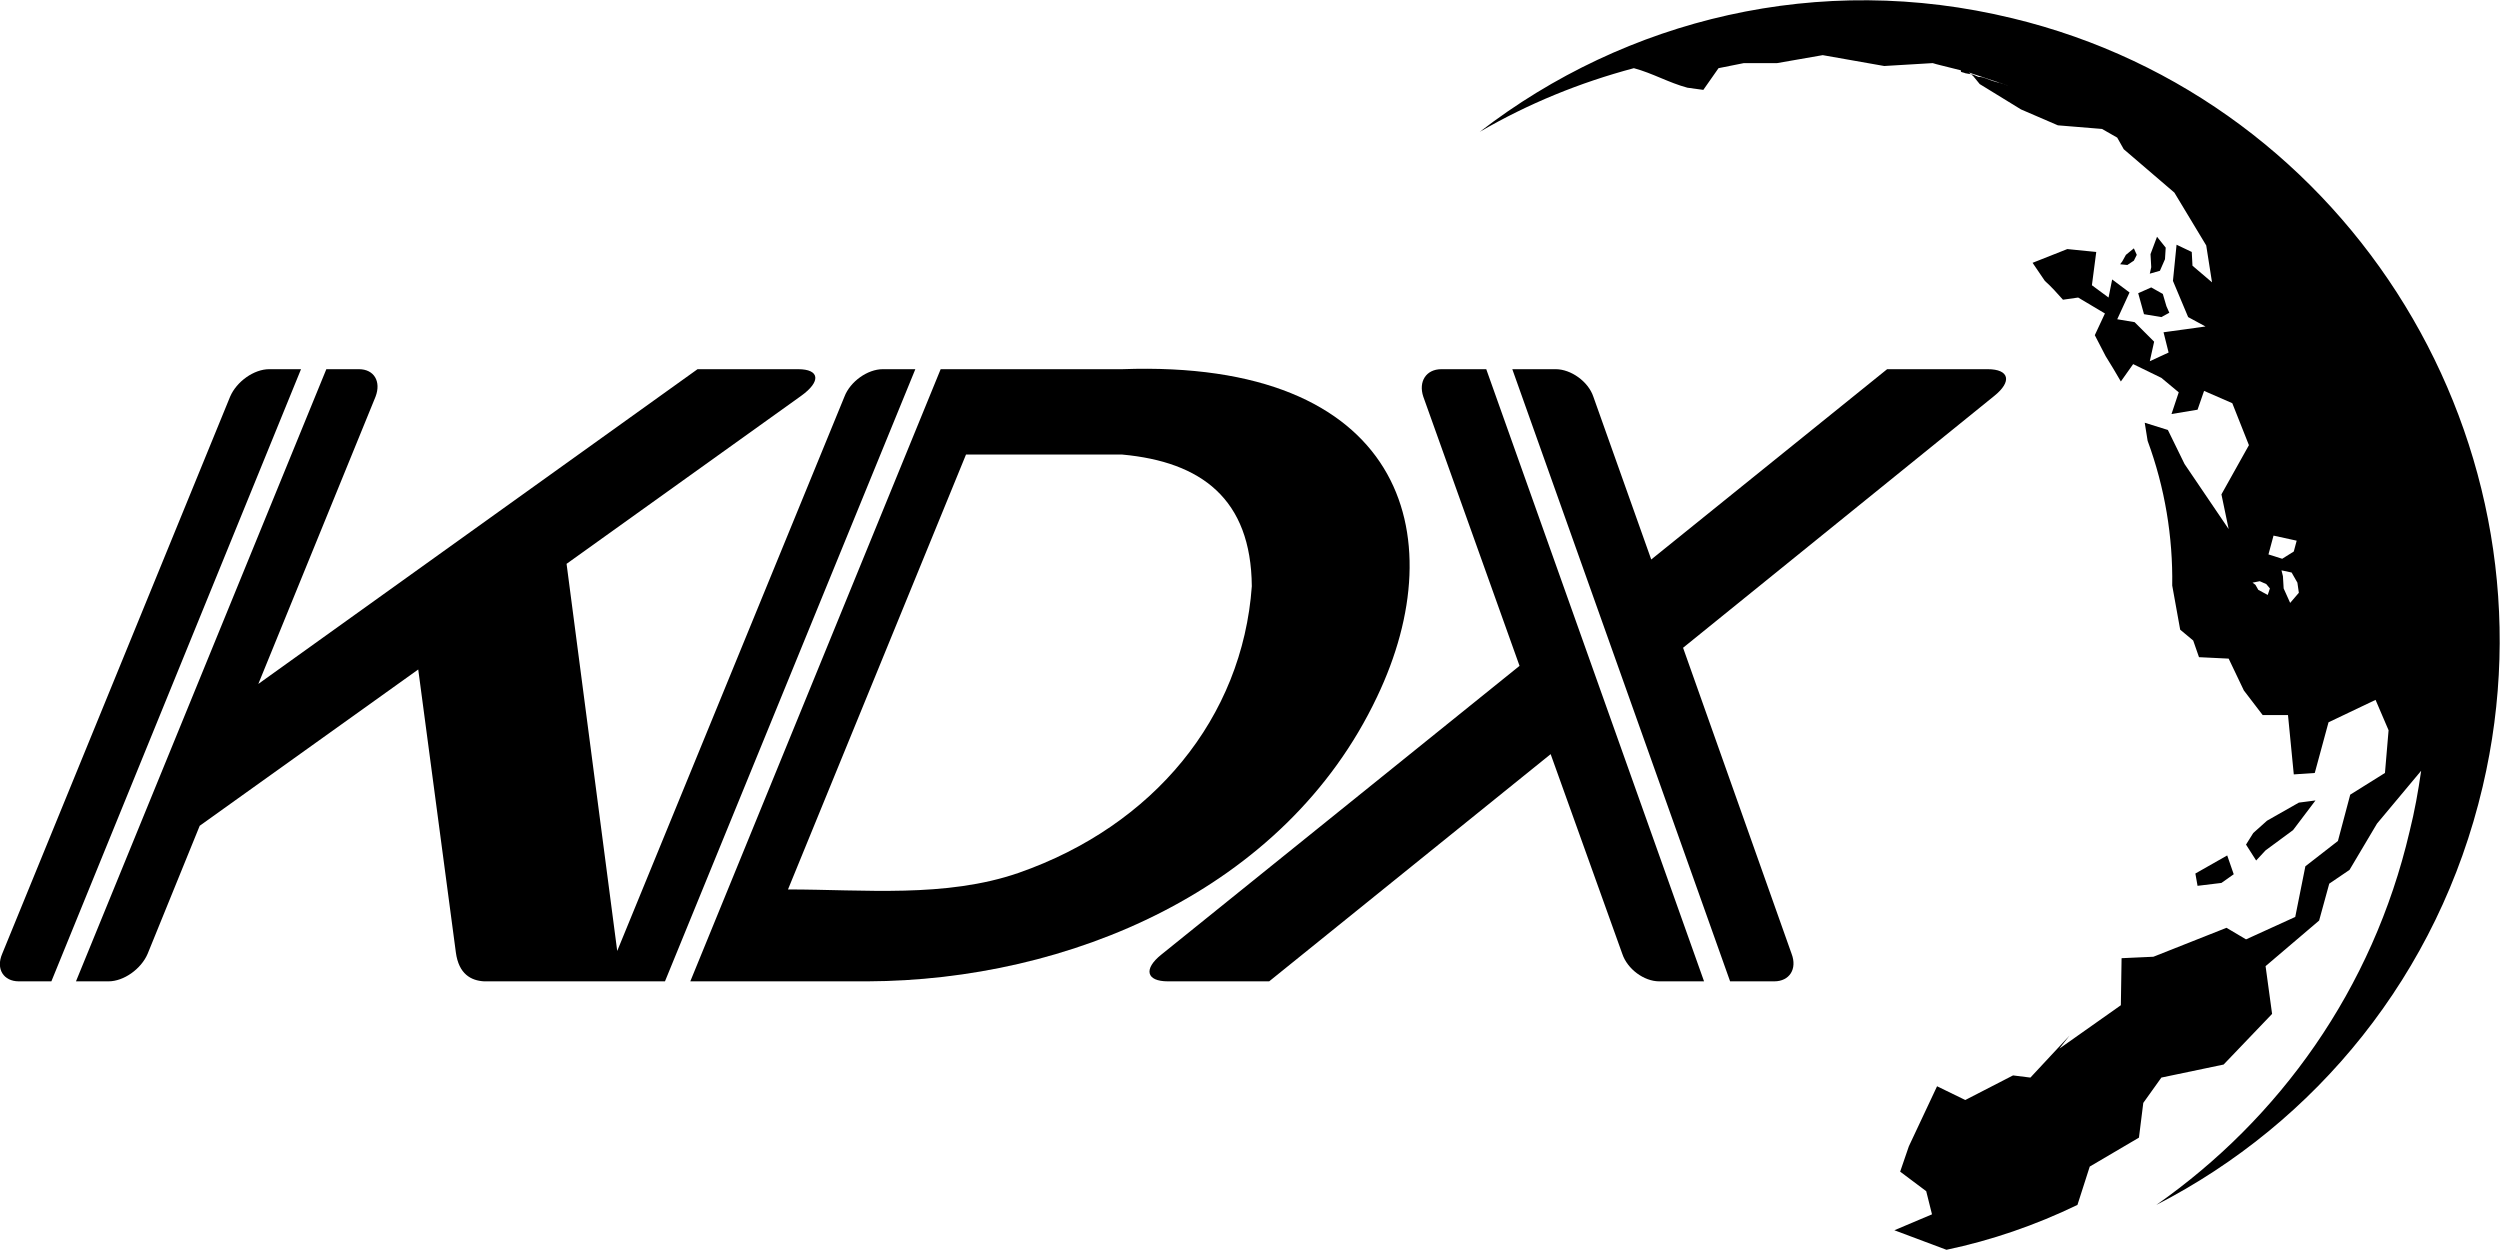 <?xml version="1.0" encoding="UTF-8"?> <!-- Creator: CorelDRAW X7 --> <svg xmlns="http://www.w3.org/2000/svg" xmlns:xlink="http://www.w3.org/1999/xlink" xml:space="preserve" width="78.609mm" height="39.303mm" style="shape-rendering:geometricPrecision; text-rendering:geometricPrecision; image-rendering:optimizeQuality; fill-rule:evenodd; clip-rule:evenodd" viewBox="0 0 3455 1727"> <defs> <style type="text/css"> <![CDATA[ .fil0 {fill:black} .fil1 {fill:black;fill-rule:nonzero} ]]> </style> </defs> <g id="Слой_x0020_1">  <g id="_1028937584"> <path class="fil0" d="M3123 803l-10 2 4 3 4 7 13 7 3 -9 -5 -6 -9 -4zm44 -12l-14 -3 2 8 1 17 9 20 12 -14 -2 -14 -8 -14zm7 -44l-32 -7 -7 26 19 6 16 -10 4 -15zm-234 -381l-10 -1 3 -4 5 -9 11 -9 4 9 -4 8 -9 6zm45 8l-14 4 2 -9 -1 -18 9 -24 12 15 -1 16 -7 16zm9 49l4 9 -11 6 -24 -4 -8 -29 18 -8 16 9 5 17zm206 683l-23 3 -44 25 -19 17 -10 16 14 22 13 -14 38 -28 31 -41zm-113 102l-9 -26 -44 25 3 17 33 -4 17 -12zm-306 -1183c-267,-65 -534,1 -736,157 67,-39 138,-68 213,-88 26,7 48,20 74,27l22 3 21 -30 35 -7 46 0 63 -11 85 15 67 -4c3,1 7,2 11,3 9,2 19,5 28,7 0,1 0,2 0,2 2,1 4,1 6,2 4,1 7,1 11,2 2,1 5,2 7,3 4,0 7,1 10,2 3,1 5,2 8,3 3,1 6,2 10,3 2,0 5,1 7,2 2,1 4,1 6,2 -18,-6 -36,-12 -54,-18l6 5 9 11 57 35 51 22 61 5c7,4 14,8 21,12l9 16 70 60 44 73 8 51 -27 -23 -1 -19 -21 -10 -5 50 21 50 24 13 -58 8 7 28 -26 12 6 -27 -27 -27 -24 -4 17 -37 -24 -18 -5 25 -23 -17 6 -46 -40 -4 -48 19 17 25c9,8 17,17 25,26l21 -3 37 22 -14 30 15 29c7,11 14,23 21,35l17 -24 39 19 24 20 -10 30 36 -6 9 -26 39 17 23 58 -38 68 10 48 -61 -90 -23 -47 -32 -10 4 25c24,65 35,133 34,200l11 61 18 15 8 23 41 2 21 44 26 34 35 0 8 82 29 -2 19 -70 65 -31 18 42 -5 59 -48 30 -17 64 -45 35 -14 70 -68 31 -27 -16 -101 40 -44 2 -1 65 -85 60 14 -18 -54 58 -24 -3 -66 34 -39 -19 -39 83 -12 35 36 27 8 32 -52 22 72 27c62,-13 123,-34 181,-62l17 -53 68 -40 6 -48 25 -35 86 -18 67 -70 -9 -66 74 -63 14 -51 28 -19 38 -64 61 -73c-4,28 -9,56 -16,84 -51,218 -180,397 -350,516 220,-113 390,-318 451,-578 111,-471 -181,-949 -650,-1062z"></path> <path class="fil1" d="M2143 1042l-389 314 -140 0c-30,0 -34,-17 -9,-37l495 -399 -133 -372c-7,-21 4,-38 25,-38l62 0 301 846 -62 0c-21,0 -44,-17 -51,-38l-99 -276z"></path> <path class="fil1" d="M2150 510l-60 0 301 846 61 0c21,0 32,-17 24,-38l-150 -423 430 -348c25,-20 21,-37 -9,-37l-139 0 -326 263 -80 -225c-7,-21 -31,-38 -52,-38z"></path> <path class="fil1" d="M372 510l44 0 -345 846 -45 0c-21,0 -32,-17 -23,-38l315 -770c9,-21 33,-38 54,-38z"></path> <path class="fil1" d="M1220 510c-21,0 -45,17 -53,38l-314 766 -70 -535 324 -232c28,-20 26,-37 -4,-37l-139 0 -607 435 162 -397c8,-21 -2,-38 -23,-38l-45 0 -346 846 45 0c21,0 45,-17 54,-38l72 -177 302 -216 52 391c4,30 21,39 39,40l158 0 32 0 60 0 346 -846 -45 0z"></path> <path class="fil1" d="M1408 1206c-101,35 -214,23 -319,23l246 -601 216 0c109,10 178,61 179,182 -13,182 -136,331 -322,396zm143 -696l-251 0 -346 846 245 0c276,-1 577,-125 704,-393 108,-226 34,-467 -352,-453z"></path> </g> </g> </svg> 